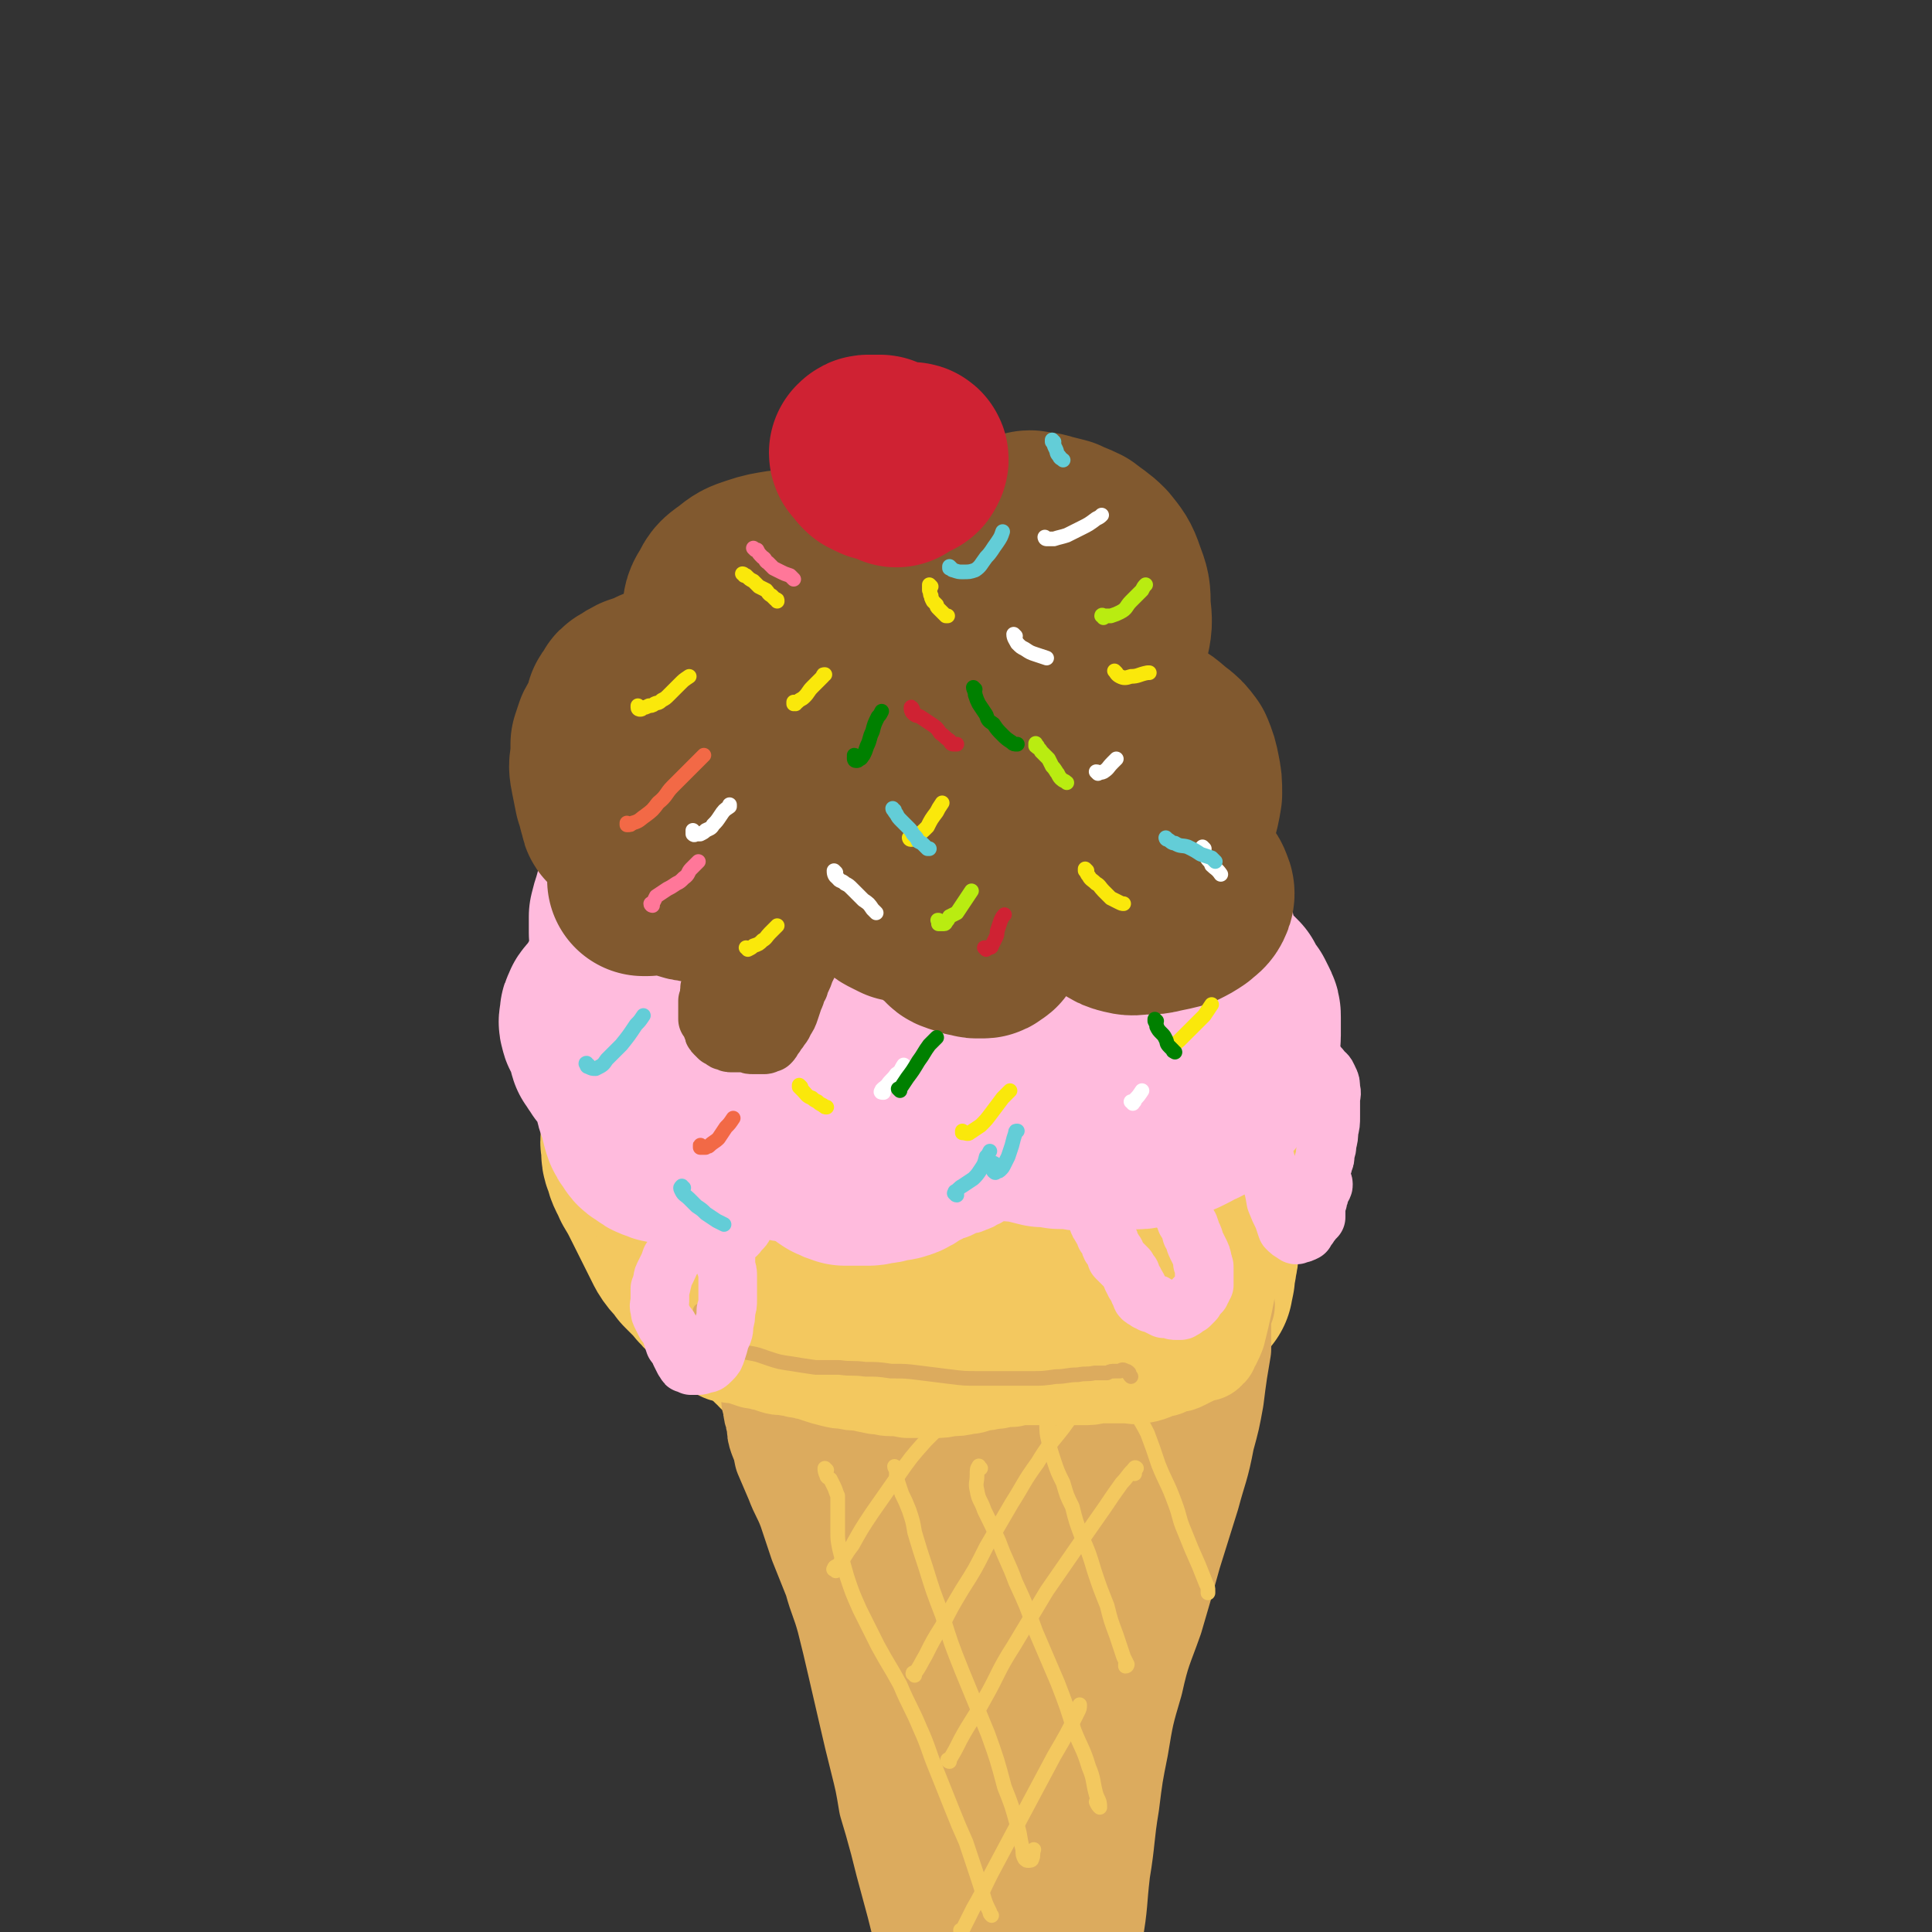 <svg viewBox='0 0 1054 1054' version='1.1' xmlns='http://www.w3.org/2000/svg' xmlns:xlink='http://www.w3.org/1999/xlink'><rect x="0" y="0" width="1054" height="1054" fill="#333333" stroke="none"/><g fill='none' stroke='rgb(243,200,95)' stroke-width='8' stroke-linecap='round' stroke-linejoin='round'><path d='M363,606c-1,-1 -1,-1 -1,-1 -1,-1 0,0 0,0 0,1 0,1 0,2 0,0 0,0 0,1 0,0 0,0 1,1 0,0 0,0 0,0 1,1 1,1 1,2 1,1 1,1 1,2 0,1 0,1 0,2 0,1 0,1 0,2 1,1 1,1 1,1 0,1 0,1 0,2 0,2 0,2 0,4 1,2 1,2 1,4 0,2 0,2 0,5 0,3 0,3 0,6 0,2 0,2 1,5 0,4 1,4 1,7 1,4 1,4 2,7 2,3 2,3 3,7 1,4 1,4 3,7 2,4 2,4 4,8 2,3 2,3 4,6 1,3 1,3 3,5 1,3 1,3 2,5 1,2 1,2 2,3 1,1 1,1 1,2 0,0 0,0 0,0 0,0 0,0 0,-1 -1,-2 -1,-2 -2,-5 -1,-2 -1,-2 -2,-5 -1,-3 -1,-3 -2,-6 -1,-3 -1,-3 -2,-7 -2,-5 -2,-5 -3,-10 -2,-6 -2,-6 -3,-11 -2,-6 -2,-6 -3,-11 -1,-5 -1,-5 -2,-9 -1,-4 -1,-4 -2,-8 -1,-2 -1,-2 -1,-4 -1,-1 -1,-1 -1,-1 0,-1 -1,0 -1,0 '/></g>
<g fill='none' stroke='rgb(243,200,95)' stroke-width='105' stroke-linecap='round' stroke-linejoin='round'><path d='M372,623c-1,0 -1,-1 -1,-1 -1,1 0,2 -1,3 0,2 0,2 -1,3 -1,1 -1,1 -1,2 -1,1 -1,1 -1,3 -1,1 -1,1 -1,2 0,1 0,1 0,2 1,2 1,2 1,4 1,2 1,2 2,4 2,3 2,3 3,5 3,5 2,5 5,9 2,5 2,5 5,10 2,5 2,6 4,10 2,4 3,4 5,8 1,2 1,2 3,4 0,1 0,1 1,2 0,0 0,0 0,0 0,0 0,0 0,-1 -1,-3 -1,-2 -1,-5 -1,-4 -1,-4 -2,-8 0,-5 0,-5 -1,-10 -1,-5 -1,-5 -3,-10 -1,-6 -1,-6 -2,-12 -2,-6 -2,-6 -3,-12 -1,-4 -1,-4 -2,-8 -1,-3 -1,-3 -2,-5 -1,-2 -1,-2 -2,-4 -1,-1 -1,-1 -2,-1 -1,-1 -1,-1 -1,-1 -1,0 -1,0 -2,0 0,0 0,0 -1,1 0,0 0,0 -1,0 0,0 0,0 0,1 0,0 0,0 0,0 0,0 0,0 0,0 1,0 1,0 2,0 1,-1 1,-1 2,-1 1,-1 1,-1 2,-1 2,0 2,0 4,0 1,-1 1,-1 2,0 2,0 2,0 4,0 2,1 2,1 4,1 1,1 1,1 3,2 3,0 3,0 6,1 2,0 2,1 5,1 4,1 4,1 7,1 4,0 4,0 8,1 4,0 4,0 8,0 5,0 5,0 9,0 5,0 5,0 9,0 5,0 5,0 10,0 5,0 5,0 10,1 6,0 6,0 12,1 6,1 6,1 12,2 6,0 6,0 13,1 6,0 6,0 13,0 6,0 6,0 11,0 8,0 8,0 15,0 6,0 6,0 13,1 6,0 6,0 12,0 6,0 6,0 11,1 6,0 6,0 11,0 5,-1 5,-1 9,-1 4,0 4,0 9,-1 3,-1 3,-1 7,-1 3,-1 3,-1 6,-2 4,0 4,0 7,-1 2,0 2,0 4,0 2,0 2,0 3,0 1,0 1,0 1,0 1,0 1,0 1,0 0,0 0,0 0,0 0,0 0,0 0,0 0,0 -1,-1 -1,-1 0,0 1,1 1,2 0,0 0,0 0,0 0,0 0,0 0,0 0,0 -1,0 -1,0 0,0 0,0 1,0 0,0 0,0 0,0 0,0 0,0 0,0 1,0 1,0 1,0 0,0 0,0 0,0 0,0 0,0 0,0 0,-1 0,-1 1,-1 0,-1 0,-1 0,-1 1,-1 1,-1 2,-1 0,-1 0,-1 1,0 1,0 1,-1 1,0 1,1 1,1 1,2 0,2 0,3 0,5 0,3 0,3 0,6 -1,4 -1,4 -1,8 0,5 -1,5 -1,10 -1,6 0,6 -1,11 0,6 0,6 -1,11 0,4 0,4 -1,8 0,2 0,2 0,5 -1,1 -1,1 -1,3 0,1 0,1 0,3 0,1 0,1 0,2 0,1 0,1 0,2 0,1 0,1 0,2 0,0 0,0 0,0 0,0 0,0 0,0 0,0 -1,0 -1,0 0,-1 1,-1 1,-2 1,-1 1,-1 2,-3 1,-3 1,-3 2,-6 2,-5 2,-5 4,-9 2,-6 2,-7 4,-13 2,-7 2,-7 4,-13 3,-7 3,-8 5,-15 2,-6 3,-6 5,-12 1,-5 1,-5 2,-10 1,-3 2,-3 2,-6 1,-2 0,-2 1,-3 0,0 0,-1 0,-1 -1,0 -1,1 -1,1 0,3 0,3 -1,5 -1,4 -1,4 -1,7 -1,4 -1,4 -2,9 0,5 0,5 -1,11 -1,5 -1,5 -1,11 -1,5 -1,5 -2,10 0,6 0,6 -1,11 0,4 0,4 -1,9 0,3 0,3 -1,7 0,2 0,2 -1,4 0,1 0,1 0,2 0,0 0,0 0,1 0,0 0,0 0,1 0,1 0,0 -1,1 0,2 0,2 0,4 -1,1 -1,1 -2,2 -1,1 0,1 -1,2 -1,1 -1,1 -2,1 -1,1 -1,1 -2,2 0,1 0,1 -1,1 0,1 0,1 0,2 -1,1 -1,1 -1,1 -1,1 -1,1 -2,1 -1,1 -1,1 -2,1 -1,0 -1,0 -2,0 -2,1 -2,1 -4,1 -3,1 -3,1 -5,1 -4,1 -4,1 -7,1 -5,1 -5,1 -9,1 -4,1 -4,1 -9,1 -5,0 -5,0 -10,0 -5,0 -5,0 -10,0 -4,0 -4,0 -9,0 -5,0 -5,0 -9,1 -5,0 -5,0 -9,0 -5,-1 -5,-1 -9,-1 -4,0 -4,-1 -8,-1 -4,-1 -4,-1 -8,-1 -4,-1 -4,-1 -8,-1 -4,0 -4,0 -9,0 -4,0 -4,0 -9,0 -5,0 -5,0 -10,0 -5,1 -5,1 -10,0 -5,0 -5,0 -10,0 -5,-1 -5,-1 -10,-1 -5,-1 -5,-1 -10,-2 -5,0 -5,0 -9,-1 -4,0 -4,0 -9,-1 -4,0 -4,0 -8,-1 -4,-1 -4,-1 -8,-3 -3,-1 -3,-2 -6,-4 -3,-2 -3,-2 -6,-4 -2,-1 -2,-1 -4,-2 -2,-1 -2,-1 -3,-1 -1,-1 -1,-1 -2,-1 0,0 0,0 0,0 0,0 0,0 0,0 0,1 -1,0 -1,0 0,0 1,0 1,0 1,0 1,0 1,0 1,0 1,1 1,0 1,0 1,0 0,0 0,-2 0,-2 -1,-3 -1,-3 -1,-2 -3,-5 -2,-3 -3,-3 -5,-7 -3,-5 -4,-4 -6,-9 -4,-6 -4,-6 -7,-12 -3,-6 -3,-6 -6,-11 -3,-6 -3,-6 -7,-11 -2,-4 -2,-4 -5,-9 -3,-3 -3,-3 -5,-6 -2,-2 -1,-2 -3,-4 -1,-2 -1,-2 -3,-3 0,0 -1,0 -1,0 -1,1 -1,1 -2,2 -1,2 -1,2 -1,3 -1,3 -1,3 0,5 0,4 -1,4 1,8 1,5 2,5 4,10 3,5 3,5 6,11 3,6 3,6 6,12 3,6 3,6 6,12 3,5 4,4 7,9 4,4 4,4 7,7 3,4 3,4 6,6 3,3 3,3 6,6 3,2 3,2 7,3 2,2 2,2 5,3 1,1 1,1 3,2 2,1 2,1 4,3 2,1 1,1 3,3 2,2 2,2 4,4 2,2 2,2 4,4 2,1 2,1 3,3 2,1 2,1 3,1 2,1 2,1 4,1 2,1 2,1 4,1 3,0 3,0 5,0 3,0 3,0 5,0 4,0 4,0 8,0 3,0 3,0 7,0 4,0 4,0 8,0 5,1 5,0 9,1 6,0 6,0 11,1 5,1 5,1 11,2 6,0 6,0 11,1 6,0 6,0 12,0 6,0 6,0 11,0 6,0 6,0 11,0 5,0 5,0 11,-1 5,0 5,0 10,-1 4,-1 4,-2 9,-3 5,-1 5,-1 11,-3 5,-1 5,-1 11,-3 6,-1 6,-1 11,-2 6,-1 6,-1 12,-3 4,-1 4,-1 8,-3 3,-1 3,-1 6,-3 2,-1 2,-1 4,-3 1,-2 1,-3 2,-5 1,-3 2,-3 3,-6 1,-5 0,-5 1,-10 1,-6 1,-6 2,-12 1,-8 0,-8 2,-15 1,-7 1,-7 2,-14 2,-6 2,-6 4,-13 1,-6 2,-6 3,-12 2,-5 2,-5 3,-10 1,-4 1,-4 3,-8 0,-2 1,-2 2,-4 0,-1 0,-1 1,-3 0,0 0,0 0,0 0,0 0,0 0,0 0,2 0,2 0,3 1,3 1,3 0,7 0,5 0,5 -1,11 -2,8 -2,8 -4,16 -2,8 -2,8 -5,16 -2,8 -3,8 -5,16 -2,7 -2,7 -4,15 -1,6 -1,6 -2,11 -1,6 -1,6 -3,11 -2,5 -2,5 -4,10 '/></g>
<g fill='none' stroke='rgb(220,171,94)' stroke-width='53' stroke-linecap='round' stroke-linejoin='round'><path d='M432,762c-1,0 -1,-1 -1,-1 0,0 0,1 0,1 0,0 0,0 0,0 0,0 0,0 0,0 0,0 0,-1 -1,-1 0,0 1,1 1,1 -1,1 -1,1 -2,1 -2,1 -2,0 -3,1 -2,0 -2,0 -3,0 -1,0 -1,-1 -1,-1 -1,0 -1,0 -1,0 0,0 0,0 -1,0 0,0 0,0 0,0 0,0 0,0 0,0 0,1 0,1 0,1 1,2 0,2 1,4 0,2 0,2 1,4 0,2 0,2 1,5 0,4 0,4 1,7 2,5 2,5 3,10 3,7 3,7 6,14 3,8 4,8 7,16 3,9 3,9 6,18 4,10 4,10 8,20 3,11 4,11 7,22 3,12 3,12 6,25 3,13 3,13 6,26 3,13 3,13 6,25 3,12 3,12 5,24 3,10 3,10 6,21 3,12 3,12 6,23 3,11 3,11 6,23 2,10 1,10 4,21 1,10 2,10 4,20 1,8 0,8 2,16 1,5 1,5 3,10 0,2 0,2 1,4 1,1 1,1 3,1 1,0 1,0 2,-1 1,0 1,0 2,-1 1,-1 1,-1 2,-1 0,-1 0,-1 1,-1 0,0 0,0 0,-1 1,0 1,0 1,0 0,0 0,0 0,0 0,0 0,0 0,0 0,-1 0,-1 0,-2 1,-1 1,-1 1,-2 0,-2 0,-2 1,-3 '/><path d='M669,712c0,0 -1,-1 -1,-1 0,0 0,0 0,1 0,3 -1,3 -1,6 0,4 0,4 0,7 0,5 0,5 0,11 -1,6 -1,6 -2,12 -1,7 -1,7 -2,15 -2,11 -2,11 -5,22 -3,16 -4,16 -8,31 -5,16 -5,16 -10,32 -5,18 -5,18 -10,35 -6,17 -7,17 -11,35 -5,17 -5,17 -8,35 -3,15 -3,15 -5,31 -3,18 -2,19 -5,37 -2,17 -1,17 -4,34 -2,14 -3,14 -5,28 -2,10 -2,11 -4,21 -2,8 -2,8 -4,16 -1,5 -1,5 -2,10 0,2 0,2 -1,4 0,1 0,1 0,1 1,-1 0,-1 1,-3 0,-2 0,-2 1,-4 0,-2 0,-2 0,-5 0,-4 0,-4 0,-9 -1,-6 -1,-6 -2,-13 -1,-11 -1,-11 -1,-21 -1,-16 -1,-16 -1,-32 1,-20 1,-20 3,-40 2,-23 2,-23 6,-47 3,-23 4,-22 8,-45 5,-21 4,-21 9,-42 5,-20 5,-20 11,-40 5,-16 5,-16 10,-32 3,-9 3,-10 7,-19 1,-2 2,-5 3,-5 0,0 0,3 -1,6 -3,10 -3,10 -6,20 -5,16 -6,16 -10,31 -6,21 -6,21 -11,41 -6,26 -6,26 -12,52 -6,29 -6,29 -12,59 -5,26 -5,26 -10,51 -3,17 -3,17 -6,33 -2,7 -2,7 -4,15 0,0 0,0 0,0 1,-7 2,-7 3,-15 3,-15 2,-15 4,-30 3,-22 3,-22 5,-43 3,-28 4,-28 6,-56 2,-29 2,-29 4,-59 1,-25 1,-25 2,-50 1,-15 1,-15 2,-30 0,-5 1,-8 0,-10 0,-1 -2,3 -2,5 -5,13 -5,13 -8,26 -5,20 -5,20 -9,40 -4,28 -4,28 -8,56 -4,32 -3,32 -7,63 -4,26 -4,27 -8,53 -3,16 -3,16 -6,32 -1,7 -1,8 -3,14 0,1 0,0 0,0 0,-8 1,-8 1,-16 2,-18 2,-18 4,-36 2,-25 2,-25 3,-51 2,-31 2,-31 3,-61 1,-30 0,-30 2,-60 1,-22 2,-22 3,-43 1,-12 1,-12 3,-24 0,-3 0,-6 1,-6 0,0 0,3 -1,5 -1,13 -2,13 -3,25 -3,22 -3,22 -5,44 -2,28 -2,28 -5,56 -3,29 -3,29 -8,58 -3,20 -3,20 -8,40 -3,11 -3,11 -7,23 -2,3 -3,6 -4,5 -2,0 -2,-4 -3,-8 -1,-15 -1,-15 -1,-30 -1,-22 0,-22 0,-45 -1,-29 -1,-29 -1,-57 0,-26 0,-26 1,-52 1,-17 1,-17 2,-34 1,-8 1,-8 3,-15 0,-1 1,0 1,0 1,11 1,11 1,22 0,19 -1,19 0,38 0,25 0,25 1,50 0,26 0,26 0,51 1,18 1,18 0,35 0,9 0,9 -1,18 0,3 0,5 -1,6 -1,0 -1,-1 -1,-3 -2,-8 -2,-8 -4,-16 -2,-16 -2,-16 -5,-32 -4,-24 -3,-24 -8,-49 -6,-24 -6,-24 -12,-47 -6,-19 -6,-19 -12,-37 -4,-13 -4,-13 -9,-25 -2,-6 -2,-6 -5,-11 0,-1 -1,-2 -1,-1 0,1 0,2 0,5 3,8 3,8 6,17 4,14 3,14 8,29 6,19 6,19 12,38 8,23 9,23 17,46 7,18 6,18 12,37 3,9 4,9 6,18 1,4 1,5 1,8 0,1 -1,1 -1,0 -4,-6 -4,-6 -8,-13 -6,-13 -6,-13 -11,-27 -7,-18 -7,-18 -13,-36 -8,-23 -9,-23 -15,-47 -5,-22 -5,-22 -8,-44 -2,-14 -2,-15 -2,-29 1,-6 0,-9 3,-12 2,-1 5,0 6,3 6,10 5,11 9,22 7,19 6,19 12,39 7,23 7,23 14,46 5,22 6,22 10,44 3,14 3,15 4,30 1,5 1,6 1,11 0,1 -1,2 -1,2 -3,-6 -4,-7 -6,-14 -4,-13 -3,-13 -7,-26 -5,-18 -5,-18 -10,-37 -5,-20 -7,-20 -11,-41 -3,-17 -2,-17 -3,-33 0,-8 -1,-10 1,-15 1,-2 4,-2 6,1 7,6 6,7 10,16 8,16 7,17 13,33 8,22 9,21 15,43 6,20 5,20 9,40 2,10 2,10 3,21 0,3 0,5 -1,5 -1,0 -2,-2 -4,-5 -5,-9 -4,-9 -9,-18 -6,-12 -6,-12 -11,-24 -7,-16 -7,-16 -13,-34 -6,-19 -6,-19 -10,-38 -2,-14 -2,-14 -2,-29 0,-8 -1,-9 2,-16 2,-3 4,-4 7,-2 5,3 5,5 9,12 6,13 6,13 11,28 7,19 7,20 11,40 5,19 5,19 8,38 1,13 1,13 1,26 -1,4 -1,7 -3,7 -2,1 -4,-1 -5,-4 -6,-8 -6,-8 -10,-17 -6,-13 -6,-13 -10,-27 -6,-18 -6,-18 -10,-37 -4,-18 -4,-19 -5,-38 0,-13 0,-13 2,-26 1,-6 1,-10 6,-11 4,-1 8,1 12,6 9,11 8,13 13,27 7,17 7,17 11,36 4,15 4,15 7,30 2,8 2,9 2,17 0,4 1,5 -1,8 -1,3 -2,2 -5,4 0,0 0,0 0,1 '/></g>
<g fill='none' stroke='rgb(243,200,95)' stroke-width='53' stroke-linecap='round' stroke-linejoin='round'><path d='M380,729c0,0 -1,-1 -1,-1 0,0 1,1 1,2 0,1 -1,1 0,2 1,1 1,1 3,1 2,1 2,1 4,2 1,0 1,1 3,1 2,1 2,1 4,2 2,1 2,0 5,1 3,0 3,0 6,1 3,1 3,1 6,2 3,0 3,1 6,1 3,1 3,1 6,2 3,1 3,0 7,1 3,0 3,0 5,1 3,0 3,1 6,1 3,1 3,1 6,2 3,1 3,1 7,2 4,1 4,1 7,1 4,1 4,1 8,1 4,1 4,1 9,2 4,0 4,1 8,1 4,0 4,0 9,1 3,0 3,0 7,0 4,0 4,0 8,0 4,0 4,0 8,-1 5,0 5,0 9,-1 4,0 4,-1 9,-2 4,0 4,-1 8,-1 4,-1 4,-1 8,-1 4,-1 4,-1 9,-1 4,0 4,0 8,0 4,0 4,0 8,0 4,0 4,0 8,0 3,0 3,0 6,0 4,0 4,0 8,-1 3,0 3,0 6,0 3,0 3,0 6,0 3,0 3,0 5,0 2,0 2,1 4,0 3,0 4,0 7,-1 3,-1 2,-1 5,-2 2,-1 2,0 4,-1 2,-1 2,-1 4,-2 3,0 3,0 5,-1 2,-1 2,-1 4,-2 2,-1 2,-1 4,-2 1,0 1,0 2,-1 1,-1 1,0 2,-1 1,0 1,0 1,-1 1,0 1,0 1,0 1,0 1,0 1,-1 0,0 0,-1 0,-1 0,-1 0,-1 1,-1 0,-1 0,-1 0,-1 0,0 0,0 0,0 0,0 0,0 0,-1 0,-1 -1,-1 0,-2 0,-3 -1,-4 0,-7 1,-5 1,-4 3,-9 1,-6 1,-6 3,-11 2,-6 3,-6 5,-12 3,-6 2,-6 4,-12 3,-7 3,-7 4,-14 2,-7 2,-7 4,-13 1,-5 1,-5 2,-11 1,-3 1,-3 2,-6 0,-2 0,-2 0,-3 0,0 0,0 0,-1 -1,0 -1,0 -1,0 -1,-1 -1,-1 -1,-1 -1,0 -1,0 -1,1 -1,1 -1,1 -2,3 -1,3 -1,3 -2,6 -1,6 -1,6 -2,12 -2,9 -2,9 -4,17 -2,11 -1,11 -3,21 -2,11 -2,11 -4,21 -2,9 -2,9 -4,17 -2,5 -2,5 -5,9 0,1 -1,2 -2,2 -1,-1 -1,-3 -1,-5 0,-7 0,-7 1,-14 2,-10 2,-9 4,-19 3,-12 3,-12 6,-23 2,-10 2,-10 5,-20 2,-6 2,-6 5,-12 1,-4 1,-4 3,-7 1,-2 1,-2 1,-3 1,-1 1,-1 0,-1 0,0 -1,1 -2,2 '/></g>
<g fill='none' stroke='rgb(243,200,95)' stroke-width='8' stroke-linecap='round' stroke-linejoin='round'><path d='M451,802c0,0 -1,-1 -1,-1 0,1 0,2 1,4 0,1 1,1 2,2 1,2 1,2 2,4 1,2 1,3 2,5 0,2 0,2 0,4 0,3 0,3 0,6 0,4 0,4 0,9 0,5 0,5 1,10 2,8 2,8 4,15 3,9 3,9 7,18 5,10 5,10 10,20 6,11 6,10 12,21 5,12 6,12 11,24 5,11 4,11 9,23 4,10 4,10 8,20 4,10 4,10 8,19 3,9 3,9 6,18 2,6 2,6 4,13 1,3 1,3 3,7 0,1 0,1 1,2 0,0 0,0 0,0 0,0 0,0 0,0 '/><path d='M489,801c0,0 -1,-1 -1,-1 0,1 1,1 1,3 0,3 0,3 1,6 1,3 1,3 2,6 2,4 2,4 4,9 2,6 2,6 3,12 3,10 3,10 6,19 4,13 4,13 9,26 5,16 5,16 11,31 7,17 7,17 14,34 5,14 5,14 9,29 4,10 4,10 7,21 2,6 1,6 3,13 0,3 0,3 1,5 1,1 1,1 2,1 1,0 2,0 2,-1 1,-2 0,-2 1,-5 '/><path d='M535,801c-1,0 -1,-2 -1,-1 -1,1 -1,2 -1,5 0,4 -1,4 0,8 1,6 2,5 4,11 4,8 4,8 8,17 4,11 5,11 9,22 6,13 6,13 11,27 6,14 6,14 12,28 5,13 5,13 9,26 4,10 5,10 8,20 3,7 2,8 4,15 1,3 2,3 2,7 1,0 1,0 0,0 -1,-1 -1,-1 -2,-3 '/><path d='M572,778c0,0 0,-1 -1,-1 0,4 0,5 1,9 1,5 1,5 3,11 2,6 2,6 5,12 2,7 2,7 5,13 2,8 2,8 5,16 4,9 4,9 7,19 3,9 3,9 7,19 2,8 2,8 5,16 2,6 2,6 4,12 1,2 1,2 2,4 0,0 0,1 -1,1 0,-1 0,-1 0,-1 '/><path d='M615,755c0,0 0,-1 -1,-1 0,0 1,1 1,2 1,5 1,6 3,11 3,7 4,7 8,15 3,8 3,8 6,17 4,10 5,10 9,21 3,8 2,8 5,15 4,10 4,10 8,19 2,5 2,5 4,10 1,2 1,2 1,4 0,1 0,1 0,1 '/><path d='M456,857c-1,-1 -2,-1 -1,-1 0,-2 2,-1 3,-3 4,-5 3,-5 7,-10 5,-9 5,-9 11,-18 7,-10 7,-10 14,-20 7,-10 7,-10 15,-19 7,-7 7,-7 14,-14 5,-5 5,-5 11,-10 4,-3 4,-3 8,-6 1,-2 1,-2 3,-3 0,0 0,0 1,0 '/><path d='M499,914c0,-1 -1,-1 -1,-1 0,-1 1,0 1,0 3,-4 3,-5 6,-10 4,-8 4,-8 9,-16 5,-10 5,-10 11,-20 7,-11 7,-11 13,-23 7,-12 7,-12 14,-24 7,-11 6,-11 14,-22 6,-10 7,-10 14,-19 5,-7 5,-7 11,-14 2,-3 3,-3 6,-5 1,-1 2,-2 2,-1 -1,2 -2,3 -3,7 '/><path d='M518,961c0,0 -1,0 -1,-1 0,0 0,1 1,0 3,-5 3,-5 6,-11 6,-11 7,-11 13,-22 8,-14 7,-15 16,-29 9,-15 9,-15 18,-30 9,-13 9,-13 18,-26 7,-10 7,-10 14,-20 4,-6 4,-6 9,-13 3,-3 3,-4 6,-7 1,-1 1,-2 2,-1 0,0 -1,1 -1,3 '/><path d='M525,1054c0,0 -1,-1 -1,-1 0,0 1,0 1,0 3,-6 3,-6 6,-12 7,-12 6,-12 12,-23 8,-15 8,-15 16,-30 8,-15 8,-15 16,-30 7,-12 7,-12 13,-24 1,-2 1,-2 1,-4 '/></g>
<g fill='none' stroke='rgb(220,171,94)' stroke-width='8' stroke-linecap='round' stroke-linejoin='round'><path d='M383,716c0,0 -1,-1 -1,-1 0,0 0,0 0,1 0,1 0,1 0,2 0,2 0,2 0,3 1,2 1,2 2,4 0,3 0,3 1,5 1,2 1,2 3,3 2,1 2,1 5,1 3,1 3,1 6,2 5,1 5,1 9,2 6,1 5,1 11,3 6,2 6,2 13,3 6,1 6,1 13,2 6,0 6,0 13,0 7,1 7,0 14,1 7,0 7,0 14,1 8,0 8,0 16,1 8,1 8,1 16,2 8,1 8,1 16,1 7,0 7,0 15,0 7,0 7,0 14,0 6,0 6,0 13,-1 6,0 6,-1 12,-1 5,-1 5,0 9,-1 4,0 4,0 7,0 2,-1 2,-1 5,-1 1,0 1,0 2,0 1,-1 2,-1 3,0 1,0 1,0 2,1 0,1 0,1 1,2 0,0 0,0 0,0 '/><path d='M361,600c0,-1 -1,-1 -1,-1 0,-1 1,0 1,0 2,1 2,2 4,2 4,2 4,1 8,2 5,1 5,0 9,1 5,0 5,0 10,1 5,0 5,0 11,1 6,0 6,0 12,0 9,0 9,0 17,0 9,1 9,1 17,2 11,1 11,1 21,2 11,1 11,1 22,1 11,1 11,1 23,0 12,-1 12,-1 25,-3 12,-2 11,-2 23,-4 12,-2 12,-2 24,-3 11,-2 11,-2 23,-3 9,-1 9,-1 19,-2 6,-1 6,-1 13,-2 3,-1 3,-1 6,-3 1,0 1,-1 1,-1 -1,0 -2,0 -4,0 -1,0 -1,0 -2,0 '/></g>
<g fill='none' stroke='rgb(255,187,221)' stroke-width='105' stroke-linecap='round' stroke-linejoin='round'><path d='M347,536c0,0 -1,0 -1,-1 1,-2 2,-2 3,-3 1,-2 1,-2 3,-4 1,-1 1,-1 2,-3 0,-1 0,-1 0,-3 1,0 1,0 1,-1 0,0 0,0 0,0 -1,1 -1,1 -1,2 -1,1 -1,1 -2,2 -2,1 -2,1 -3,2 -2,0 -2,0 -3,0 -2,1 -2,0 -3,1 -2,1 -2,1 -3,2 -2,2 -2,2 -3,4 -1,2 -1,2 -2,4 -1,2 -1,2 -2,4 -1,1 -1,1 -2,3 -2,2 -2,2 -3,4 -1,1 -2,1 -2,3 -1,1 -1,1 -1,3 0,2 -1,2 0,4 0,2 1,2 2,4 1,3 1,3 2,5 1,2 0,2 1,5 1,1 1,1 2,3 1,1 1,1 2,3 1,1 1,1 3,2 2,1 2,1 5,2 2,2 2,2 5,3 2,1 2,1 4,2 2,1 2,1 5,1 2,0 2,0 3,0 2,0 2,0 4,-1 2,0 2,0 4,0 2,0 2,0 4,-1 2,0 2,0 4,0 2,0 2,-1 4,-1 1,-1 2,-1 3,-2 2,-2 2,-2 4,-3 3,-2 3,-2 5,-5 3,-2 3,-3 6,-5 3,-2 3,-1 6,-3 3,-1 3,-1 6,-3 3,-1 3,-1 6,-3 4,-1 4,-1 7,-3 3,-1 3,-1 7,-2 2,-1 3,-1 5,-1 4,0 4,0 7,1 3,1 3,2 5,3 3,2 3,2 5,4 3,2 3,2 5,4 2,2 2,3 4,4 2,3 2,2 4,5 2,2 1,2 3,4 2,2 2,2 4,4 1,2 1,2 3,3 1,1 1,1 3,2 1,1 2,1 3,2 2,1 2,1 3,2 2,0 2,0 4,1 2,1 2,1 4,2 3,2 3,2 5,3 3,1 3,1 6,2 3,1 3,1 6,1 3,1 4,1 7,1 3,0 3,0 6,0 4,0 4,0 8,0 3,0 3,0 6,-1 3,0 3,0 5,-1 3,0 3,-1 5,-2 2,-1 2,-1 5,-2 2,-1 2,-1 4,-3 2,-1 1,-1 3,-3 2,-1 3,-1 5,-1 0,-1 0,-1 1,-1 2,0 2,0 4,-1 2,0 2,0 3,0 3,-1 3,0 6,-1 2,0 2,0 5,0 3,0 3,0 6,1 3,1 3,1 6,3 3,2 3,2 6,4 3,3 3,3 6,6 3,3 3,3 7,5 2,2 2,2 5,3 3,2 3,2 6,3 2,0 2,0 5,1 2,0 2,0 5,0 2,-1 2,-1 5,-1 2,-1 2,-1 5,-2 2,-1 2,-1 4,-2 3,-2 3,-2 6,-3 2,-2 2,-2 4,-4 3,-3 3,-3 6,-5 2,-3 3,-3 5,-6 2,-3 2,-3 4,-6 2,-3 2,-3 3,-7 2,-3 1,-3 2,-7 1,-3 2,-3 2,-6 0,-2 0,-2 0,-5 0,-2 0,-2 0,-5 0,-2 0,-2 -1,-4 -1,-2 -1,-2 -2,-4 -2,-2 -2,-2 -3,-4 -1,-2 -1,-2 -2,-4 -1,-1 -1,-1 -2,-2 -2,-1 -2,-1 -3,-3 -3,-1 -3,-1 -5,-3 -3,-2 -3,-2 -5,-3 -4,-3 -4,-3 -7,-5 -3,-1 -3,-1 -7,-3 -3,-1 -2,-2 -5,-3 -4,-1 -4,-1 -8,-2 -4,0 -4,0 -8,0 -4,0 -4,0 -8,1 -4,0 -4,1 -7,2 -4,1 -4,1 -7,2 -4,1 -4,1 -8,2 -3,0 -3,0 -7,1 -4,0 -4,0 -8,0 -4,1 -5,1 -9,1 -4,0 -5,0 -9,-1 -5,-1 -5,-1 -9,-3 -4,-2 -4,-3 -8,-5 -4,-3 -4,-3 -7,-6 -3,-3 -3,-3 -5,-6 -3,-3 -3,-3 -6,-6 -2,-3 -2,-4 -4,-7 -3,-4 -3,-4 -6,-7 -2,-4 -2,-4 -5,-6 -3,-3 -3,-3 -7,-5 -2,-2 -2,-3 -5,-4 -4,-1 -4,-1 -8,-1 -5,-1 -5,-1 -9,-1 -5,0 -5,0 -11,0 -5,1 -5,1 -11,2 -5,2 -5,1 -10,3 -6,2 -6,3 -12,5 -6,2 -6,2 -12,5 -6,2 -6,2 -12,4 -5,3 -5,3 -10,6 -5,3 -5,3 -9,6 -5,3 -5,3 -9,7 -3,2 -3,2 -6,5 -4,4 -4,4 -8,8 -3,2 -3,2 -5,5 -2,1 -2,1 -4,3 -1,1 -1,1 -3,2 -1,2 -1,2 -2,3 -1,1 0,1 -2,2 -1,1 -1,1 -2,0 -1,0 -2,0 -3,-2 -1,-2 -1,-3 -3,-6 -1,-4 -1,-3 -2,-7 -1,-4 -1,-4 -2,-8 0,-5 0,-5 0,-9 1,-4 1,-4 2,-7 1,-4 1,-4 4,-6 2,-4 3,-4 6,-7 4,-4 4,-4 9,-7 6,-3 6,-3 12,-5 8,-3 8,-3 16,-5 9,-3 9,-2 18,-4 9,-2 9,-2 18,-4 8,-1 8,-2 17,-3 7,0 7,0 14,0 7,0 7,0 13,2 6,1 6,2 11,5 4,2 4,2 8,6 4,3 4,3 7,7 3,3 3,3 6,6 1,2 1,3 3,3 2,1 3,1 5,0 4,0 4,-1 7,-3 5,-3 5,-4 9,-8 6,-4 6,-4 11,-8 6,-4 6,-4 11,-8 7,-4 7,-4 13,-8 6,-3 6,-4 13,-6 6,-3 6,-3 12,-4 6,-1 7,-1 12,0 7,2 7,3 12,7 7,4 7,5 12,11 6,6 6,6 11,13 5,7 5,7 10,15 4,8 4,8 8,17 3,9 3,10 5,19 2,10 2,10 3,19 0,7 1,7 0,14 0,5 0,5 -1,9 -1,2 -1,2 -3,3 -2,1 -3,2 -4,1 -2,-1 -3,-1 -4,-3 -2,-4 -2,-4 -3,-7 -2,-5 -2,-5 -2,-10 -1,-5 -1,-5 -1,-10 0,-5 0,-5 0,-10 0,-4 0,-4 0,-9 0,-3 1,-4 -1,-7 -1,-3 -2,-3 -5,-5 -5,-3 -5,-3 -10,-4 -9,-2 -9,-2 -17,-2 -11,-1 -11,-1 -21,-1 -12,-1 -12,-1 -25,-1 -13,-1 -13,-1 -26,-1 -14,0 -14,0 -27,0 -13,1 -14,0 -27,2 -12,2 -12,3 -25,6 -11,3 -11,2 -22,5 -10,3 -10,3 -21,6 -8,3 -8,4 -17,7 -6,2 -7,1 -13,4 -7,2 -7,2 -14,5 -5,2 -5,2 -9,5 -4,2 -5,2 -8,5 -2,3 -2,3 -4,6 -2,4 -2,5 -3,9 -1,4 -1,4 -1,8 -1,5 -2,5 -2,10 -1,6 0,7 0,13 0,5 0,5 1,9 0,6 0,6 2,11 1,4 1,4 2,8 1,3 1,3 3,5 1,3 2,3 4,4 2,2 2,2 5,3 2,1 3,1 5,1 3,0 3,0 6,0 4,-1 4,-1 7,-3 4,-1 4,-1 7,-3 4,-2 3,-2 7,-4 3,-2 3,-2 7,-3 3,-1 2,-2 5,-2 3,-1 4,-1 7,-1 3,0 3,0 6,0 2,1 2,1 5,2 3,1 3,1 5,2 3,1 2,1 4,2 2,2 2,2 4,3 3,2 3,2 6,4 2,2 2,2 4,4 3,3 3,3 6,5 2,2 2,2 5,4 2,1 2,1 5,2 1,0 1,0 3,0 3,0 3,0 5,0 2,0 2,0 5,0 2,0 2,-1 5,-1 2,0 2,0 5,-1 3,-1 3,0 6,-1 3,-1 3,-1 5,-3 3,-1 3,-1 5,-3 3,-1 3,-1 5,-2 2,-2 2,-2 4,-4 3,-1 3,-1 5,-2 3,-2 3,-2 5,-3 3,-1 3,-1 6,-2 3,0 3,0 6,-1 3,-1 3,-1 5,-1 2,-1 2,-1 4,-1 3,0 3,0 6,0 4,0 4,0 7,1 4,0 4,0 8,1 4,1 4,1 8,2 4,0 4,0 9,1 3,0 3,0 7,0 4,1 4,1 8,1 5,0 5,0 11,0 5,0 5,0 11,-1 6,0 7,1 11,-2 1,0 1,-2 0,-3 -2,-2 -3,-1 -5,-2 '/></g>
<g fill='none' stroke='rgb(255,187,221)' stroke-width='32' stroke-linecap='round' stroke-linejoin='round'><path d='M382,654c0,0 0,-1 -1,-1 0,0 0,1 0,1 0,0 -1,0 -1,1 0,0 0,0 0,0 -1,1 -1,1 -1,2 0,2 0,2 0,4 0,2 0,2 -1,5 0,3 0,3 -1,6 -1,2 -1,2 -3,5 -2,3 -2,3 -4,5 -2,3 -2,3 -4,5 -1,3 -1,3 -2,5 -1,2 -1,2 -2,4 -1,2 0,2 -1,4 0,1 0,1 -1,3 0,2 0,2 0,4 0,2 0,2 0,3 0,2 -1,2 0,4 0,2 0,2 1,4 1,2 1,2 2,4 2,2 2,2 3,5 1,3 1,3 2,6 2,2 2,2 3,5 1,2 1,2 2,4 0,0 0,0 1,1 0,1 0,1 1,1 1,0 1,0 2,1 1,0 1,0 3,0 2,0 2,0 4,-1 2,0 2,0 4,-2 2,-2 2,-2 3,-5 1,-3 1,-3 2,-7 2,-4 2,-4 2,-8 1,-3 1,-3 1,-7 1,-3 1,-3 1,-6 0,-2 0,-2 0,-5 0,-1 0,-1 0,-3 0,-3 0,-3 0,-5 0,-2 0,-2 -1,-5 0,-2 0,-2 0,-3 0,-2 0,-2 0,-4 0,-1 0,-1 0,-2 0,-1 0,-1 1,-2 0,-1 1,-1 1,-3 1,-1 1,-1 2,-2 1,-1 2,-1 3,-3 1,-1 1,-1 2,-2 1,-1 1,-2 1,-3 0,0 0,0 0,-1 1,-1 1,-1 2,-2 0,-1 0,-1 1,-1 1,-1 1,-1 2,-2 2,-1 2,-1 3,-1 1,0 1,0 3,0 0,0 0,-1 1,0 1,0 1,0 1,0 1,0 1,0 1,0 1,0 1,0 2,0 1,0 1,0 2,1 2,0 2,0 4,0 2,1 2,1 5,2 2,1 2,1 4,1 2,0 2,0 4,0 2,0 2,0 4,-1 2,0 2,0 5,-1 2,0 2,0 5,0 3,-1 3,0 6,0 4,0 4,0 7,0 4,0 4,0 7,0 4,0 4,0 7,0 4,-1 4,-1 8,-1 3,-1 3,-1 6,-1 3,0 3,0 6,0 2,0 2,0 5,0 2,0 1,1 3,1 1,0 1,0 3,0 1,0 1,0 3,0 2,0 2,0 4,-1 2,0 2,0 4,-1 2,-1 2,-1 4,-2 2,0 2,0 4,-1 3,-1 3,-1 4,-2 3,-1 3,-1 4,-3 3,-2 2,-2 4,-4 2,-2 2,-2 4,-3 2,-2 2,-2 4,-3 2,-1 2,-1 4,-1 1,0 1,0 2,0 1,0 1,0 2,0 1,0 1,-1 1,-1 1,0 1,0 2,0 1,0 1,0 2,0 2,1 2,1 3,2 2,1 2,1 4,2 3,1 3,1 5,2 2,1 2,1 4,2 3,1 3,0 5,1 2,1 2,1 3,2 1,2 1,2 2,3 1,1 1,1 2,2 2,2 2,2 3,3 0,2 0,2 1,4 1,1 1,1 2,3 0,1 0,2 1,3 1,2 1,2 2,3 1,2 1,2 1,3 1,1 1,1 2,3 1,1 0,1 1,3 1,1 1,1 2,3 1,1 1,1 1,3 1,1 1,1 2,2 1,1 1,1 2,2 1,1 1,1 2,2 1,2 1,2 2,3 0,1 0,1 1,3 1,1 1,1 1,2 1,1 1,1 2,3 0,1 0,1 1,2 1,1 0,2 1,3 1,1 2,1 3,2 1,0 1,0 2,1 2,0 2,0 3,1 2,1 2,1 4,2 2,0 2,0 4,0 1,1 1,1 3,1 1,0 1,0 2,0 1,0 1,-1 2,-1 1,-1 1,-1 3,-2 1,-1 1,-1 2,-2 1,-1 1,-1 1,-2 1,-1 1,-1 2,-2 0,0 0,0 1,-1 0,-1 0,-1 1,-2 0,-1 0,-1 1,-2 0,-1 0,-2 0,-3 0,-1 0,-1 0,-3 0,-2 0,-2 0,-3 0,-2 0,-2 -1,-3 0,-2 0,-3 -1,-5 -1,-2 -1,-2 -2,-4 -2,-4 -1,-4 -3,-7 -1,-4 -1,-4 -3,-7 -1,-3 -1,-3 -3,-6 -1,-2 -2,-2 -3,-3 -1,-2 -1,-2 -2,-3 0,-1 0,-1 -1,-3 0,-1 0,-1 0,-2 1,-2 1,-2 3,-3 2,-2 2,-2 4,-3 2,-1 2,-1 4,-2 3,-1 3,0 6,-1 2,0 2,0 4,-1 2,-1 2,-1 4,-2 2,-2 2,-2 4,-3 3,-2 2,-2 5,-3 2,-2 2,-1 4,-2 3,-1 3,-1 5,-2 2,-1 2,-1 4,-3 2,-2 1,-2 2,-4 2,-4 3,-3 4,-7 1,-3 1,-3 2,-6 1,-3 1,-3 3,-6 1,-3 1,-3 2,-6 1,-3 1,-3 3,-6 1,-2 1,-2 2,-5 2,-2 2,-2 4,-4 1,-1 1,-2 2,-3 1,0 2,0 3,0 1,0 1,0 2,1 2,1 3,1 4,3 2,1 2,1 4,4 2,1 2,2 3,4 1,2 1,2 1,5 1,3 0,3 0,6 0,4 0,4 0,9 0,4 0,4 -1,8 0,3 0,3 -1,7 0,2 0,2 -1,5 0,3 0,3 -1,5 0,2 -1,2 -1,4 0,1 0,1 0,2 0,1 0,1 0,2 0,1 0,1 0,2 0,1 1,1 1,2 0,1 0,1 -1,2 0,1 0,1 -1,2 0,2 0,2 -1,3 0,1 0,1 0,2 -1,1 -1,1 -1,2 0,2 0,2 0,4 0,1 0,1 0,3 -1,1 -1,1 -2,2 -1,2 -1,1 -2,3 -1,1 -1,1 -2,3 -2,1 -2,1 -3,1 -2,1 -2,1 -3,0 -2,-1 -2,-1 -4,-3 -1,-3 -1,-3 -2,-6 -2,-4 -2,-4 -4,-9 -1,-6 -1,-6 -3,-12 -2,-8 -2,-8 -4,-15 -3,-9 -3,-9 -5,-18 -2,-9 -2,-9 -3,-18 -1,-8 0,-8 0,-15 0,-4 0,-4 0,-9 0,-1 1,-2 0,-3 0,-1 -2,0 -2,0 -4,4 -4,5 -8,8 -5,6 -5,5 -10,10 -3,2 -3,3 -5,5 '/></g>
<g fill='none' stroke='rgb(129,89,47)' stroke-width='105' stroke-linecap='round' stroke-linejoin='round'><path d='M377,397c0,0 -1,0 -1,-1 0,0 0,0 0,0 0,0 0,0 0,0 0,0 0,0 0,0 -1,0 -1,0 -2,0 -2,1 -2,0 -4,1 -2,0 -2,0 -4,1 -2,0 -2,0 -3,1 -3,1 -3,1 -5,3 -2,2 -2,2 -3,4 -2,3 -2,2 -4,5 -1,2 -1,2 -3,4 -1,3 -1,3 -2,5 0,2 0,3 -1,5 0,3 0,3 1,6 1,5 2,5 4,9 3,5 3,5 6,9 2,4 2,4 5,8 1,2 1,2 2,4 2,2 2,2 3,4 1,0 0,1 1,2 0,0 0,0 0,0 0,0 0,0 0,1 0,0 -1,0 -1,1 -2,1 -2,1 -4,3 -3,2 -3,2 -5,5 -2,1 -2,2 -4,3 0,0 -1,0 -2,0 0,0 0,0 0,0 1,-1 1,-1 3,-2 3,-1 3,-1 7,-1 5,-1 5,0 10,0 6,-1 6,-1 11,-1 5,0 5,-1 10,-1 5,0 5,0 9,0 5,0 5,0 9,1 4,1 4,1 8,3 3,1 3,1 6,2 3,0 3,0 6,0 2,1 2,1 3,1 2,0 2,0 3,0 1,0 1,0 3,0 2,-1 2,-1 3,-3 2,-2 2,-2 4,-4 1,-2 2,-2 4,-4 2,-2 2,-2 5,-3 3,-1 3,-2 6,-2 3,0 4,-1 7,0 3,1 3,2 5,4 3,1 3,1 5,4 1,2 1,2 2,5 1,2 1,2 2,4 0,2 0,2 1,4 1,2 1,2 2,3 1,1 1,1 3,2 2,1 2,1 4,2 3,0 3,0 5,1 3,0 3,0 5,1 2,1 2,1 4,2 1,0 1,0 3,1 0,0 0,1 0,1 1,1 1,1 2,2 3,2 3,1 5,3 2,2 2,3 4,4 1,2 2,2 3,2 1,1 2,1 3,1 1,0 1,0 2,1 2,0 1,0 3,0 1,1 1,1 2,1 2,0 2,0 3,0 1,0 1,0 2,-1 2,-1 2,-1 2,-3 1,-2 1,-2 2,-4 1,-3 0,-3 1,-6 1,-3 1,-3 2,-5 1,-3 1,-3 1,-6 1,-2 1,-2 2,-4 0,-3 0,-3 0,-5 -1,-2 0,-3 -1,-5 -1,-2 -1,-2 -2,-4 0,-2 0,-2 0,-4 0,-2 -1,-3 1,-4 2,-3 2,-3 5,-5 4,-2 4,-2 8,-3 4,-1 4,-1 9,-2 4,-1 4,-1 8,-1 3,0 3,0 6,1 1,0 1,0 2,1 1,1 1,1 1,2 0,1 0,1 -1,2 0,1 0,0 -1,1 0,0 0,0 0,1 -1,0 0,0 -1,0 0,0 0,0 -1,1 -2,0 -2,-1 -4,0 -4,0 -4,0 -8,0 -5,0 -5,0 -10,0 -7,-1 -7,-1 -13,-2 -6,-1 -6,-1 -12,-2 -8,-1 -8,-1 -15,-2 -7,-1 -7,-1 -14,-2 -7,-2 -7,-2 -15,-4 -7,-2 -7,-2 -14,-5 -8,-3 -8,-3 -15,-7 -7,-5 -7,-5 -13,-11 -4,-3 -3,-3 -6,-7 -2,-4 -3,-4 -4,-7 -1,-4 -1,-4 -1,-7 0,-5 0,-5 0,-9 1,-5 1,-5 2,-10 2,-4 2,-5 4,-9 3,-3 2,-4 6,-6 3,-2 4,-2 7,-2 4,0 5,0 8,3 3,2 3,2 4,6 1,2 2,3 1,5 0,2 -1,2 -3,3 -3,2 -3,2 -7,3 -5,2 -5,2 -11,2 -6,0 -6,1 -12,0 -8,-1 -8,-1 -15,-5 -7,-3 -7,-4 -13,-10 -6,-5 -6,-5 -10,-12 -3,-7 -3,-7 -5,-14 -1,-7 -2,-7 -1,-14 0,-5 0,-6 3,-10 2,-5 3,-5 7,-8 5,-4 5,-4 11,-6 6,-2 7,-2 13,-3 7,0 8,-1 14,1 8,2 8,3 14,8 8,5 8,5 14,11 6,6 6,6 9,13 3,5 3,5 3,10 0,5 0,5 -3,9 -3,4 -4,4 -9,7 -5,4 -6,4 -12,6 -7,2 -7,2 -15,3 -7,1 -7,2 -15,2 -7,0 -7,0 -14,-1 -5,-2 -6,-1 -11,-5 -4,-3 -4,-3 -7,-8 -2,-4 -2,-4 -3,-9 0,-5 -1,-6 1,-11 3,-6 3,-6 7,-11 5,-5 5,-5 11,-10 7,-5 7,-5 15,-9 8,-4 8,-4 17,-8 9,-4 9,-4 18,-6 8,-3 8,-3 17,-5 8,-1 8,-2 16,-3 6,0 6,-1 12,0 4,1 5,1 8,4 3,3 3,4 5,7 2,4 1,5 2,9 1,4 1,4 2,8 1,3 0,3 1,6 1,2 1,2 2,5 1,1 1,1 2,2 2,2 2,2 4,3 3,1 3,1 5,1 4,0 4,0 7,-1 3,0 3,-1 6,-2 4,0 4,-1 7,0 4,0 4,0 7,2 4,3 4,3 6,8 2,5 2,5 3,11 1,6 1,6 0,12 -1,5 -1,5 -3,10 -2,5 -3,4 -6,8 -2,4 -2,4 -5,7 -3,2 -3,2 -6,2 -3,1 -3,2 -6,1 -4,-1 -4,-1 -7,-4 -4,-4 -4,-4 -7,-9 -3,-5 -4,-5 -7,-11 -3,-7 -3,-7 -4,-14 -2,-6 -2,-7 -2,-13 0,-7 -1,-7 1,-13 2,-6 2,-6 6,-10 3,-5 3,-5 7,-10 5,-4 4,-4 9,-8 4,-4 4,-4 9,-6 5,-2 5,-2 9,-3 4,-1 4,-1 7,-1 2,0 2,1 4,1 0,1 1,1 1,2 -1,1 -1,1 -2,1 -2,1 -2,1 -5,1 -2,0 -3,0 -5,-1 -2,-1 -2,-1 -3,-3 -1,-1 -1,-2 -2,-3 0,-2 0,-2 1,-3 1,-1 2,-1 3,-1 3,-1 3,-1 5,0 4,0 4,0 7,1 4,1 4,1 8,2 4,2 5,2 9,4 5,4 6,4 10,8 4,5 5,6 7,12 3,8 3,8 3,16 1,9 1,9 -1,18 -1,7 -2,7 -5,14 -4,7 -4,7 -8,13 -3,5 -2,5 -5,10 -2,3 -2,3 -5,6 0,1 -1,1 -1,2 0,1 0,1 1,1 3,-1 3,-1 6,-1 5,-1 5,-1 10,-1 5,0 6,-1 11,1 7,1 7,1 14,4 6,2 6,3 11,7 4,3 4,3 7,7 2,5 2,5 3,10 1,5 1,5 1,11 -1,6 -1,6 -3,13 -2,5 -2,5 -5,11 -3,4 -3,4 -6,9 -2,2 -2,2 -4,5 -2,1 -2,1 -3,3 -1,0 -1,0 -1,1 0,0 0,0 0,0 2,0 2,0 4,0 4,0 4,-1 7,0 3,1 3,1 6,2 4,2 4,2 7,4 2,1 3,1 4,4 1,2 1,3 0,5 -1,2 -2,2 -4,4 -3,2 -3,2 -7,4 -4,1 -4,1 -9,2 -4,1 -4,1 -9,1 -5,0 -5,1 -9,0 -4,-1 -4,-1 -7,-3 -2,-2 -2,-2 -4,-4 -2,-3 -2,-3 -4,-6 -2,-4 -2,-4 -4,-8 -1,-3 -1,-4 -3,-7 -1,-3 -1,-3 -3,-5 -2,-2 -2,-2 -4,-4 -2,-2 -2,-2 -5,-4 -3,-1 -3,-1 -6,-3 -4,-2 -4,-1 -9,-3 -4,-3 -4,-2 -9,-5 -2,-1 -2,-2 -5,-3 0,-1 0,0 -1,-1 -2,-1 -2,-1 -3,-2 -4,-2 -4,-2 -9,-3 -4,-2 -4,-2 -8,-3 -4,-2 -4,-1 -9,-3 -5,-1 -5,-1 -10,-3 -6,-3 -6,-4 -12,-6 -6,-4 -6,-4 -13,-7 -6,-2 -6,-3 -13,-5 -6,-2 -6,-2 -12,-3 -4,-1 -4,-2 -9,-1 -3,1 -3,2 -6,4 -4,2 -4,2 -7,5 -2,3 -3,3 -5,6 -2,4 -2,4 -3,8 -1,4 -1,4 -1,8 -1,3 -1,3 -1,7 0,3 0,3 1,5 0,2 0,2 0,3 1,2 1,1 1,3 1,0 0,0 0,1 0,1 0,1 0,3 0,1 0,1 0,3 0,2 0,3 -1,5 -1,3 -1,3 -3,5 -3,3 -3,3 -6,5 -2,2 -2,2 -5,2 -4,1 -4,1 -8,2 -4,0 -4,0 -8,0 -5,0 -5,0 -10,0 -3,0 -3,0 -6,0 -3,0 -3,0 -6,-1 -2,0 -3,0 -5,-1 -2,-1 -2,-1 -4,-3 -2,-2 -2,-2 -3,-5 -2,-1 -2,-1 -3,-3 -1,-2 0,-2 -1,-4 0,-2 0,-2 0,-4 0,-1 0,-1 0,-2 0,-1 0,-1 0,-1 0,-1 0,-1 0,-1 0,0 0,0 0,-1 0,-1 0,-1 0,-2 -1,-2 -1,-2 -1,-4 0,-3 0,-3 -1,-6 -1,-4 -1,-4 -1,-8 -1,-4 -2,-4 -2,-9 -1,-5 -1,-5 -1,-9 0,-5 0,-5 0,-11 0,-5 0,-5 1,-11 1,-5 1,-5 2,-11 1,-4 1,-4 2,-8 1,-2 1,-2 1,-4 0,-1 0,-1 -1,-1 -1,-1 -1,-1 -3,-1 -2,1 -2,1 -4,2 -3,1 -3,1 -6,2 -2,1 -2,1 -5,3 -2,1 -2,1 -3,3 -1,1 -1,2 -2,3 0,2 0,2 0,4 -1,1 0,1 -1,2 0,2 0,2 -1,3 0,1 0,1 -1,2 -2,2 -2,1 -3,3 -1,3 -1,3 -2,6 0,4 0,4 0,7 -1,5 -1,5 0,10 1,5 1,5 2,10 1,3 1,3 2,7 1,1 0,1 1,3 0,1 0,2 1,2 0,1 1,1 2,2 1,0 1,0 3,1 2,0 2,0 5,1 2,0 2,0 5,0 1,0 1,1 2,0 1,0 1,-1 1,-2 -2,-1 -2,-1 -5,-2 0,0 0,0 -1,0 '/></g>
<g fill='none' stroke='rgb(129,89,47)' stroke-width='32' stroke-linecap='round' stroke-linejoin='round'><path d='M369,489c0,0 -1,-1 -1,-1 0,0 1,0 2,1 2,0 2,0 4,1 3,1 3,1 5,2 1,1 1,1 3,2 1,1 1,0 3,1 1,1 1,1 2,2 1,2 1,2 2,4 0,3 0,3 1,6 0,2 0,2 0,5 0,3 0,3 0,5 0,2 -1,2 -1,4 0,2 0,2 0,4 0,2 0,2 0,4 0,2 0,2 -1,4 0,2 0,2 0,4 -1,2 -1,2 -1,5 0,2 0,2 -1,4 0,2 0,2 0,3 0,2 0,2 0,3 0,2 0,2 0,4 1,1 1,1 2,3 0,1 0,1 1,2 0,2 0,2 1,3 1,1 1,1 2,2 0,0 1,0 2,1 1,1 1,1 2,1 2,1 2,1 3,1 2,0 2,0 3,0 2,0 2,0 3,0 1,0 1,0 2,0 2,1 2,1 4,1 1,0 1,0 3,0 1,0 2,0 3,0 1,0 2,-1 3,-1 1,-1 1,-1 2,-3 2,-2 1,-2 3,-4 1,-2 2,-2 3,-5 2,-3 2,-3 3,-6 1,-3 1,-3 2,-6 2,-4 1,-4 3,-7 1,-4 2,-4 3,-8 2,-4 2,-4 4,-8 2,-4 2,-4 4,-8 2,-3 2,-3 4,-6 2,-2 2,-2 3,-4 2,-1 2,-1 3,-2 1,-1 1,-1 2,-2 1,-1 1,-1 2,-2 0,0 1,0 2,0 0,-1 0,-1 0,-1 1,0 1,0 1,0 0,0 0,0 0,1 0,0 0,0 0,0 0,-1 0,-1 0,-1 0,-1 0,-1 0,-1 -1,-1 -1,-1 -1,-1 -2,0 -2,0 -4,2 -2,2 -2,3 -4,6 -4,4 -4,4 -7,9 -5,5 -4,5 -9,10 -4,4 -4,4 -9,9 -5,3 -5,3 -10,6 -3,3 -3,3 -7,5 -1,1 -1,1 -3,1 0,0 -1,0 -1,0 0,0 0,-1 0,-1 1,-3 1,-3 2,-5 1,-4 1,-4 3,-7 3,-4 3,-4 5,-8 2,-3 2,-3 4,-6 1,-2 1,-2 2,-3 0,-1 0,-1 0,-1 0,1 0,2 -1,4 -2,5 -2,5 -4,9 -2,5 -3,5 -5,10 -2,3 -2,3 -4,7 -1,1 -1,1 -2,3 -1,0 -1,1 -1,1 0,-1 0,-2 1,-3 1,-3 1,-3 3,-6 2,-5 2,-5 5,-10 3,-5 3,-5 7,-10 4,-5 4,-5 8,-10 4,-5 4,-5 8,-9 3,-4 4,-3 7,-7 3,-3 3,-3 6,-5 3,-2 3,-2 5,-3 2,-1 2,-1 3,-2 2,-1 2,-1 5,-2 1,0 1,0 3,0 4,-1 4,-1 7,0 3,0 3,-1 5,0 5,1 5,2 9,3 3,1 3,1 6,2 4,1 4,1 8,2 1,0 1,1 3,2 3,1 4,0 7,2 3,2 3,2 6,5 3,3 3,3 5,6 2,2 2,2 4,5 2,3 2,3 3,5 1,2 0,2 1,4 1,1 1,1 1,2 1,1 1,1 2,2 2,1 2,1 4,1 2,1 2,1 4,1 2,1 2,1 3,1 1,0 1,0 3,0 1,0 1,0 2,0 1,0 1,0 2,-1 2,0 2,-1 3,-1 2,-1 2,-1 4,-2 3,-1 3,-1 5,-2 3,-1 3,0 6,-1 3,-1 3,-1 5,-3 2,-1 2,-1 3,-2 0,-1 0,-1 0,-2 0,0 0,0 -1,-1 '/></g>
<g fill='none' stroke='rgb(207,34,51)' stroke-width='105' stroke-linecap='round' stroke-linejoin='round'><path d='M488,250c0,0 -1,-1 -1,-1 0,0 0,0 0,1 0,1 -1,1 -1,3 0,0 0,1 0,1 0,1 1,1 1,2 1,0 1,0 1,0 1,0 1,0 1,1 0,0 0,0 0,0 0,0 0,0 0,0 0,-1 0,-1 1,-1 1,-2 1,-2 2,-3 1,-1 1,-1 3,-2 0,-1 0,-1 1,-1 1,0 1,0 1,0 1,0 1,1 0,2 0,1 -1,1 -2,1 -2,1 -2,1 -5,1 -2,0 -2,0 -4,0 -3,0 -3,0 -5,0 -2,0 -2,-1 -3,-1 -1,-1 -1,-1 -2,-1 -1,-1 -1,-1 -1,-1 0,-1 0,-1 0,-1 1,-1 1,-1 2,-1 0,0 0,0 1,0 1,0 1,0 3,0 0,0 0,0 1,1 0,0 0,0 0,0 0,0 0,0 -1,0 -1,0 -1,1 -2,0 -2,0 -2,0 -3,0 -1,-1 -1,-1 -3,-2 0,0 -1,0 -1,-1 0,0 0,0 0,0 1,-1 1,-1 2,-1 2,0 2,0 3,0 2,0 2,0 3,0 0,0 1,0 1,1 0,0 0,0 0,0 0,1 0,1 0,2 -1,1 -1,0 -2,1 -1,1 -1,1 -2,2 0,0 0,0 -1,0 '/></g>
<g fill='none' stroke='rgb(250,232,11)' stroke-width='8' stroke-linecap='round' stroke-linejoin='round'><path d='M349,386c0,0 -1,-1 -1,-1 0,0 0,1 0,1 0,1 1,1 1,1 1,0 1,0 2,-1 1,0 1,0 3,-1 1,0 2,0 3,-1 2,-1 2,0 4,-2 2,-1 2,-1 4,-3 3,-3 3,-3 6,-6 2,-2 2,-2 5,-4 '/><path d='M406,314c0,-1 -1,-1 -1,-1 1,0 1,1 2,1 2,2 2,2 4,3 1,1 1,1 3,3 2,1 2,1 4,2 1,1 1,2 3,3 1,1 1,1 2,2 1,0 1,0 1,1 '/><path d='M434,384c0,0 -1,-1 -1,-1 0,0 0,1 0,1 1,0 1,-1 2,-1 2,-2 2,-1 4,-3 2,-2 2,-3 4,-5 2,-2 2,-2 3,-3 2,-2 2,-2 3,-3 0,-1 0,-1 1,-1 '/><path d='M508,320c0,0 -1,-1 -1,-1 0,1 0,2 0,3 1,2 0,2 1,3 0,1 0,1 1,3 1,1 1,1 2,2 0,1 0,1 1,2 1,1 1,1 2,2 1,1 1,1 2,2 0,0 0,0 1,0 '/><path d='M497,458c0,-1 0,-1 -1,-1 0,0 0,1 1,1 1,0 2,0 3,-2 3,-2 3,-2 6,-5 2,-4 2,-4 5,-8 1,-2 1,-2 3,-5 '/><path d='M408,518c0,0 0,-1 -1,-1 0,0 1,0 1,1 0,0 0,0 0,0 2,-1 2,-1 3,-2 3,-1 3,-1 5,-3 2,-1 2,-2 4,-4 2,-2 2,-2 4,-4 '/><path d='M437,593c0,0 -1,-1 -1,-1 0,0 0,1 0,1 1,1 1,1 2,2 2,2 2,3 5,4 1,1 1,1 3,2 1,1 1,1 3,2 1,1 1,1 2,1 '/><path d='M526,618c0,0 -1,0 -1,-1 0,0 0,1 0,1 2,0 3,1 4,0 3,-2 3,-2 6,-4 3,-3 3,-3 6,-7 3,-4 3,-4 6,-8 2,-2 2,-2 4,-4 '/><path d='M593,475c0,0 -1,-1 -1,-1 0,0 0,0 0,1 1,1 1,2 2,3 1,2 2,2 4,4 2,1 2,2 4,4 2,2 2,2 4,4 2,1 2,1 4,2 2,1 2,1 3,1 '/><path d='M640,571c0,-1 -1,-1 -1,-1 0,0 1,0 1,0 1,-1 2,-1 3,-2 4,-4 4,-4 7,-7 4,-4 4,-4 7,-7 2,-3 2,-3 4,-6 '/><path d='M609,367c0,0 -1,-1 -1,-1 1,1 1,2 3,3 2,1 3,1 6,0 4,0 4,-1 9,-2 0,0 0,0 1,0 '/></g>
<g fill='none' stroke='rgb(255,255,255)' stroke-width='8' stroke-linecap='round' stroke-linejoin='round'><path d='M379,454c0,0 -1,-1 -1,-1 0,0 0,1 0,1 0,1 0,1 0,1 1,1 1,0 2,0 1,0 1,0 2,0 2,-1 2,-1 3,-2 2,-1 3,-1 4,-3 2,-2 2,-2 4,-5 2,-3 2,-3 5,-5 0,-1 0,-1 0,-1 '/><path d='M456,476c0,0 -1,-1 -1,-1 0,1 0,3 2,4 1,2 2,1 4,3 2,1 2,1 4,3 3,3 3,3 6,6 3,2 3,2 5,5 1,1 1,1 2,2 '/><path d='M482,596c-1,0 -2,0 -1,-1 0,-1 1,-1 3,-3 2,-3 3,-3 5,-6 3,-2 2,-2 4,-5 '/><path d='M554,347c0,0 -1,-1 -1,-1 0,2 1,3 2,5 2,2 2,2 4,3 3,2 3,2 6,3 3,1 3,1 6,2 '/><path d='M599,422c0,0 -1,-1 -1,-1 1,0 2,1 4,0 3,-2 2,-2 5,-5 1,-1 1,-1 2,-2 '/><path d='M571,294c0,0 0,0 -1,-1 0,0 0,1 1,1 2,0 2,0 4,0 3,-1 4,-1 7,-2 4,-2 4,-2 8,-4 4,-2 4,-2 8,-5 2,-1 2,-1 3,-2 '/><path d='M657,463c0,0 -1,-1 -1,-1 0,0 0,0 0,0 1,3 1,3 2,5 1,3 2,2 3,5 2,2 3,2 5,5 '/><path d='M618,602c0,0 0,-1 -1,-1 0,0 1,0 1,0 1,0 1,0 1,-1 2,-2 2,-2 4,-5 '/></g>
<g fill='none' stroke='rgb(242,105,70)' stroke-width='8' stroke-linecap='round' stroke-linejoin='round'><path d='M383,626c-1,-1 -1,-2 -1,-1 0,0 0,0 0,1 1,0 2,0 3,0 1,-1 1,0 2,-1 2,-2 3,-2 5,-4 2,-3 2,-3 4,-6 2,-2 2,-2 4,-5 '/><path d='M343,450c0,0 -1,0 -1,-1 0,0 0,1 0,1 2,0 2,0 3,-1 4,-1 4,-2 7,-4 4,-3 4,-3 7,-7 5,-4 4,-5 8,-9 5,-5 5,-5 9,-9 4,-4 4,-4 8,-8 '/></g>
<g fill='none' stroke='rgb(0,128,0)' stroke-width='8' stroke-linecap='round' stroke-linejoin='round'><path d='M467,413c0,0 -1,-1 -1,-1 0,0 1,0 0,1 0,0 0,0 0,1 0,0 0,1 1,1 1,0 1,0 2,-1 1,0 1,-1 2,-2 1,-2 1,-2 2,-5 2,-4 1,-4 3,-8 1,-4 1,-4 3,-8 1,-1 1,-1 2,-3 '/><path d='M532,376c0,0 -1,-1 -1,-1 0,1 1,2 1,4 1,3 1,3 2,5 2,3 2,3 4,6 1,3 1,3 4,5 2,3 2,3 5,6 2,2 2,2 5,4 1,1 1,1 3,1 '/><path d='M491,595c0,0 -1,-1 -1,-1 0,0 1,0 1,0 2,-3 2,-3 4,-6 3,-4 3,-4 6,-9 3,-4 3,-5 6,-9 2,-2 2,-2 4,-4 '/><path d='M631,557c0,0 -1,-1 -1,-1 0,0 0,1 0,1 1,2 1,2 1,3 1,2 1,2 3,4 1,1 1,1 2,3 1,2 0,2 2,4 1,1 1,1 2,2 0,1 0,0 1,1 '/></g>
<g fill='none' stroke='rgb(207,34,51)' stroke-width='8' stroke-linecap='round' stroke-linejoin='round'><path d='M538,518c0,0 -1,-1 -1,-1 0,0 0,0 1,0 0,0 0,0 1,0 1,0 2,0 2,-1 1,-2 1,-2 2,-4 1,-2 1,-2 1,-4 1,-3 1,-3 2,-6 1,-2 1,-2 2,-3 '/><path d='M498,387c0,0 -1,-2 -1,-1 0,1 0,2 1,3 2,2 2,1 4,2 3,2 3,2 6,4 3,2 3,2 5,5 3,2 2,2 5,4 1,2 1,2 3,2 0,0 0,0 1,0 '/></g>
<g fill='none' stroke='rgb(255,119,153)' stroke-width='8' stroke-linecap='round' stroke-linejoin='round'><path d='M356,494c0,0 -1,0 -1,-1 0,0 0,0 1,0 1,-2 1,-2 2,-4 3,-2 3,-2 6,-4 2,-1 2,-1 5,-3 2,-1 2,-1 4,-3 3,-2 2,-3 4,-5 2,-2 2,-2 4,-4 '/><path d='M412,300c0,0 -1,-1 -1,-1 0,0 0,0 0,0 1,1 1,1 2,1 1,2 1,2 3,4 2,1 1,2 3,3 2,2 2,2 3,3 2,1 2,1 4,2 2,1 2,1 5,2 1,1 1,1 2,2 '/></g>
<g fill='none' stroke='rgb(99,205,215)' stroke-width='8' stroke-linecap='round' stroke-linejoin='round'><path d='M543,636c0,-1 -1,-2 -1,-1 0,0 0,1 0,2 0,1 0,1 0,2 1,1 1,1 2,0 1,0 1,0 2,-1 1,-1 1,-1 2,-3 1,-2 1,-2 2,-4 1,-3 1,-3 2,-6 1,-4 1,-4 2,-7 0,-1 0,-1 1,-1 '/><path d='M488,442c0,0 -1,0 -1,-1 0,0 0,1 1,1 0,1 0,1 1,2 1,2 1,2 3,4 2,2 2,2 4,4 2,2 1,2 3,4 1,1 1,1 2,3 2,1 2,1 3,2 1,1 1,1 2,2 1,0 1,0 1,0 '/><path d='M519,310c0,0 -1,-1 -1,-1 0,0 0,1 0,1 1,0 1,1 2,1 3,1 3,1 5,1 4,0 4,0 7,-1 3,-2 3,-3 6,-7 3,-3 3,-4 6,-8 2,-3 2,-3 3,-6 '/><path d='M575,241c0,0 -1,-1 -1,-1 0,0 0,0 0,1 1,0 0,1 1,1 0,1 0,1 1,3 1,2 0,2 2,4 0,1 1,1 2,2 '/><path d='M637,458c0,0 -1,-1 -1,-1 0,0 0,1 1,1 2,1 2,2 4,2 3,2 4,1 7,2 4,2 4,2 7,4 3,1 3,1 6,2 1,1 1,1 2,2 '/><path d='M522,652c-1,0 -1,-1 -1,-1 -1,0 0,0 0,-1 2,-1 2,-2 4,-3 3,-2 3,-2 6,-4 2,-2 2,-2 4,-5 2,-3 2,-3 3,-7 1,-1 1,-1 2,-3 '/><path d='M373,648c-1,0 -1,-1 -1,-1 -1,1 -1,1 0,3 1,2 2,2 4,4 2,2 2,2 4,4 3,2 3,2 5,4 3,2 3,2 6,4 2,1 2,1 4,2 '/><path d='M321,581c-1,0 -2,-1 -1,-1 0,1 0,2 1,2 2,1 2,1 4,1 4,-2 4,-2 6,-5 4,-4 4,-4 8,-8 4,-5 4,-5 8,-11 2,-2 2,-2 4,-5 '/></g>
<g fill='none' stroke='rgb(185,236,17)' stroke-width='8' stroke-linecap='round' stroke-linejoin='round'><path d='M513,503c-1,-1 -1,-1 -1,-1 -1,0 0,0 0,0 0,1 0,2 0,2 1,0 1,0 3,0 1,0 1,-1 1,-1 1,-1 1,-1 2,-3 2,-1 2,-1 4,-2 2,-3 2,-3 4,-6 2,-3 2,-3 4,-6 '/><path d='M566,407c0,0 -1,0 -1,-1 0,0 0,-1 0,0 0,0 0,0 0,1 1,1 2,1 3,3 2,2 2,2 4,4 1,2 1,2 2,4 2,2 2,3 3,4 1,2 1,2 2,3 1,1 2,1 3,2 0,0 0,0 0,0 '/><path d='M602,337c0,-1 -1,-1 -1,-1 0,-1 1,0 1,0 2,0 2,0 4,0 3,-1 3,-1 5,-2 4,-2 3,-3 6,-6 3,-3 3,-3 6,-6 1,-2 1,-2 2,-3 '/></g>
</svg>